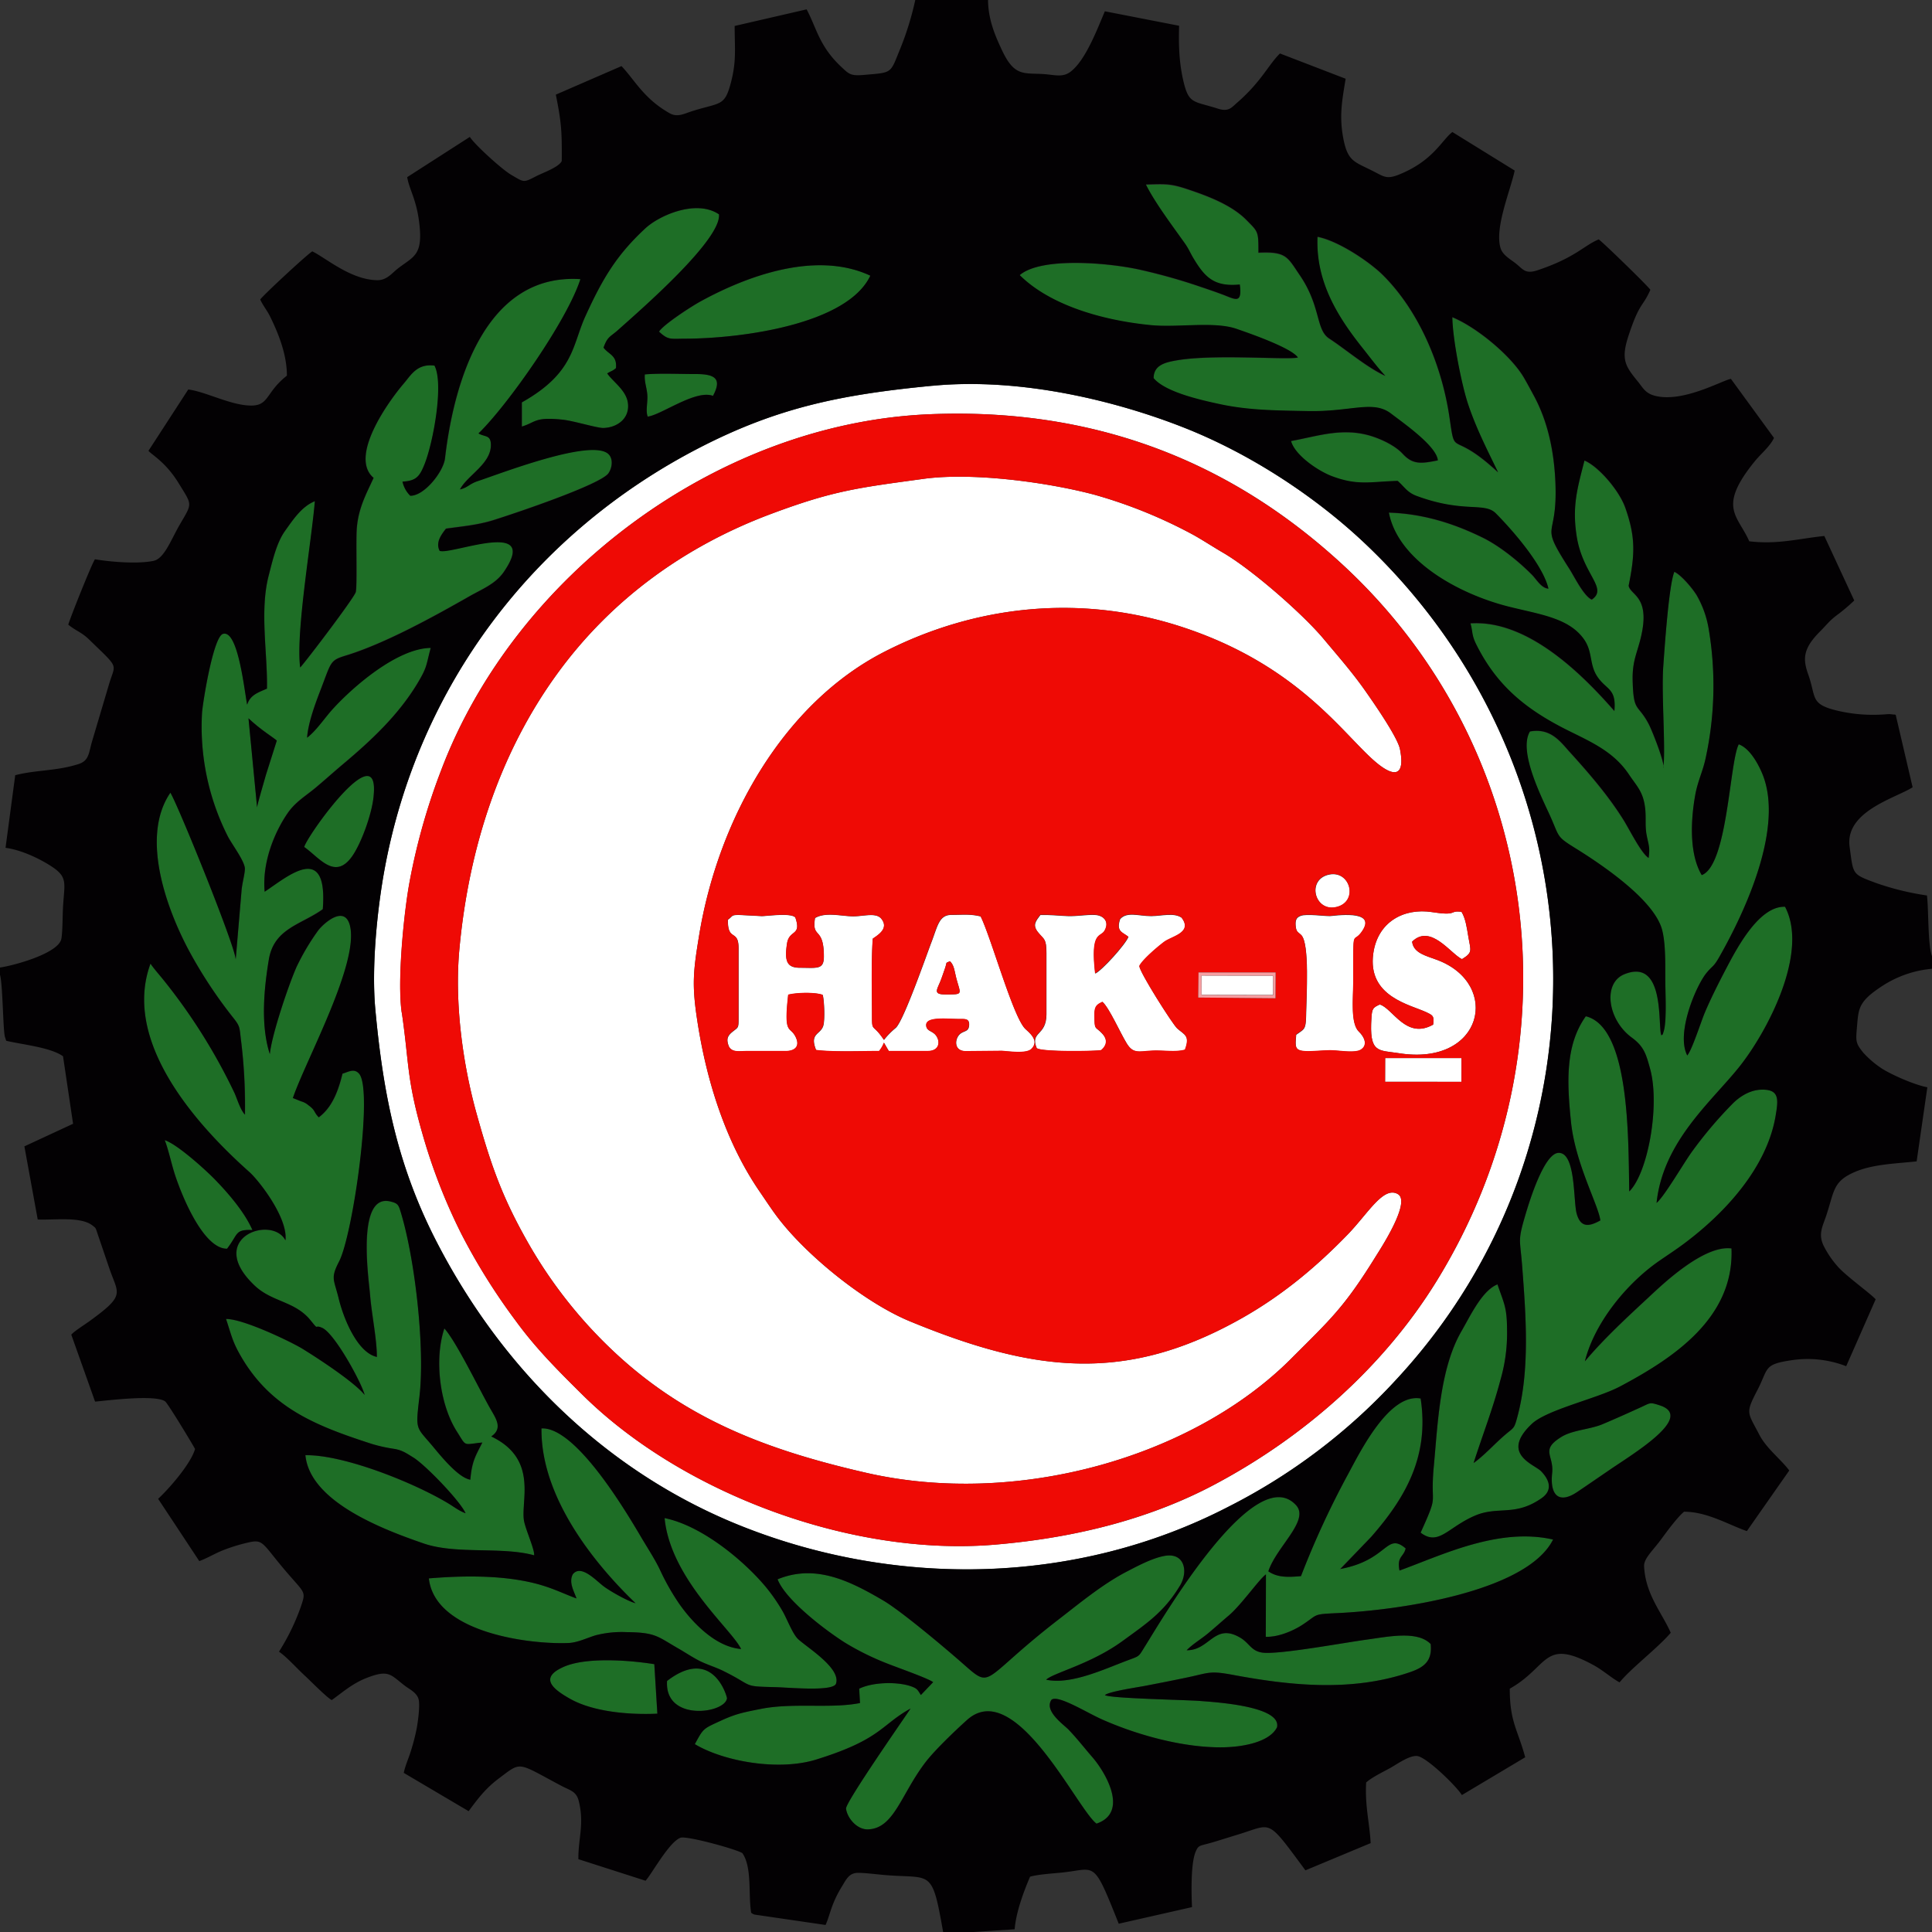 <svg id="Layer_1" data-name="Layer 1" xmlns="http://www.w3.org/2000/svg" width="698" height="698" viewBox="0 0 698 698"><rect x="0" y="0" width="698" height="698" fill="#333333" stroke="none"/><defs><style>.cls-1{fill:#1e6e26;}.cls-1,.cls-2,.cls-3,.cls-4,.cls-5{fill-rule:evenodd;}.cls-2{fill:#fff;}.cls-3{fill:#ef0a05;}.cls-4{fill:#030103;}.cls-5{fill:#f69ea1;}</style></defs><title>hak-is-logo</title><path class="cls-1" d="M439.92,92.75c3.24,6.53,9.72,15.11,14.05,21.22,1.52,2.16,1.84,3.28,3.2,5.53,4,6.59,7.3,10.29,16.67,9.35.92,7.29-1.63,5.33-6.36,3.57-3.27-1.21-5.93-2.1-9.48-3.3-6.3-2.12-13.26-4-20-5.57-11.15-2.52-35.81-4.79-43.66,1.91,10.33,10.32,28.59,16.26,47.53,18.09,9.53.92,22.7-1.44,30.67,1.29,4.83,1.66,20,6.94,22.3,10.4-4.19.92-30.12-1.31-43.68,1-4.58.78-8.4,1.87-8.45,6.46,4.19,4.95,16.33,7.77,24.16,9.44,10.43,2.21,20.19,2.23,31.44,2.46,15.89.32,23.65-4.13,30.22.93,4.65,3.57,16.36,11.69,16.87,16.87-6.15,1.26-9.11,1.52-12.72-2.4-2.34-2.54-6.55-4.79-10.69-6.18-10.71-3.58-19.83-.16-29.62,1.59,1.3,5,9.51,10.74,14.76,12.71,9.45,3.53,14,1.95,23.76,1.7,2.51,2.21,3.43,4.17,6.87,5.44,17,6.3,24.44,2.1,28.6,6.3,5.84,5.9,17,18.56,19,27.18-2.51-.12-4.38-3.4-5.81-4.86-4.77-4.87-11.78-10.53-17.89-13.54-9.8-4.83-21-8.66-33.95-9.07,3.28,17.23,25.06,29.36,43.39,34,11.19,2.8,21.42,4,26.9,11.5,3.56,4.84,1.77,9.21,5.18,14,3.29,4.65,6.77,4,6,12.17-11.81-13.55-31.47-33-52-31.66.89,3.07.35,4.1,2.06,7.55,7.47,15,18.06,23.7,33.72,31.42,8.55,4.21,16.2,7.74,21.52,15.7,2.88,4.3,5.27,6.26,5.87,12.71.29,3.07-.12,5.83.45,8.94.66,3.6,1.32,4.4.74,8.43-2.7-1.79-6.85-10.26-9-13.63-5.56-8.91-12.72-17.19-19.53-24.69-3.28-3.61-6.81-8.75-14.33-7.37-4.4,7.18,4.55,24.43,7.34,30.65,3.37,7.52,2.14,7.24,8.92,11.44,9.5,5.88,28.64,18.71,31.49,29.63,1.39,5.34,1.08,13.22,1.15,19.39.05,3.81.52,13.51-.56,17.14-.58,1.95-.35.94-.83,1.55C624.79,397.58,628,372,612.94,378c-8,3.19-6.13,16.53,2.59,22.91,4.39,3.22,5.17,5.92,6.65,11.35,3.61,13.22-.83,37.67-7.55,44.25-.36-18.89.35-59.34-15.69-63.29-7.52,10.53-6.81,24-5.35,38.27,1.54,15.06,10,30.17,10.59,35.49-4,2.21-7.12,2.78-8.56-2.52-1.24-4.6-.26-22.09-6.55-21.89-5.22.17-10.55,17.68-11.81,21.9-3,10.28-2.11,8.66-1.29,19.4,1.31,17.35,2.8,36.85-1.69,53.81-1.24,4.7-1.26,4-4.38,6.65-4,3.4-7.5,7.43-11.5,10.29,3.23-10.14,6.85-19.25,9.73-30.14a60.29,60.29,0,0,0,2.35-18c0-8.23-1.11-9.47-3.45-16.4-5.52,2.18-9.74,11.24-13,16.88-7.77,13.47-8.53,33.18-10,48.7s2.07,9-4.77,24.12c6.52,5,9.81-2,19.72-6.18,8.33-3.53,14.34.46,24-6.29,4.1-2.88,2.85-6.59-.22-9.74-2.45-2.51-14.87-6.19-3.34-17.08,5.46-5.16,23.62-9.14,31.87-13.52,19.34-10.26,41.33-24.77,40.28-49.87-10-1.34-25,13.05-29.69,17.42-7.87,7.32-16.36,15.11-23.28,23.37,3.51-14,15.13-28.14,26.73-36.2,3.4-2.36,6-4,9.26-6.45C649,464.43,664.39,448,667.53,429c.94-5.69,1.49-9.51-5.18-9.32-4.44.12-8.26,2.86-10.55,5.24a149.21,149.21,0,0,0-14.39,17c-2.9,3.92-10,16.22-12.91,18.68,2.32-22.12,19.63-36.39,29.75-49s25.43-41.37,16.66-58c-9.54-.34-17.62,15.38-21.54,22.85-2.46,4.69-5.38,10.54-7.4,15.3-1.47,3.47-4.59,13.43-6.38,15.57-4.19-8,3.27-25.51,7.1-30,2.07-2.43,2.41-2,4.41-5.48,9.72-17.06,23.6-47.35,15.53-66.47-1.8-4.25-4.77-9.12-8.43-10.46-3.33,6.33-4,43.74-13.38,47.25-4.55-7.62-4-19.78-2.34-29,.88-4.89,2.71-8.43,3.71-13.07a123.13,123.13,0,0,0,1.19-46.57A36.25,36.25,0,0,0,639,241.25c-1.62-2.69-5.71-7.45-8.11-8.54-2,4.81-3.54,27.56-4,34.11-.72,10,.94,30,0,36.72.81-1.25-4-13.5-5.26-15.83-3.95-7.51-5.51-4-5.8-15.64-.22-8.21,2.23-10.75,3.55-18.53,2.06-12.1-4.4-12.56-5-15.81,2.3-11.45,2.54-17.55-1.23-28.22-2.28-6.42-9.82-15-14.73-17-2.54,9.95-4.54,16.45-2.8,27.45,2.19,13.84,11.44,18.68,5.44,22.79-2.94-1.32-6.23-8.17-8.16-11.21-11.3-17.7-3.93-9.43-5-31.59-.53-11-2.72-21.67-7.91-31.14-1.06-2-2.38-4.44-3.52-6.37-4.62-7.83-17-18.14-25.79-21.71.1,7.77,3.23,23.76,5.53,30.91,2.91,9,7.07,17,11,25.13-17.09-15.92-15.35-4.68-17.52-19.64-2.81-19.29-11.16-38.75-24.09-51.63-4.51-4.5-15.78-12.29-23.63-13.83-.7,16.41,7.48,29.16,16.36,40.3,2.5,3.13,5.67,7.38,8.16,9.95-6.74-3.07-14-9.37-20.31-13.51-4.9-3.22-2.9-11.67-10.7-23-4.35-6.34-4.71-8.48-14.85-8,0-7.84-.05-7.47-4.34-11.81-5.34-5.42-13.86-8.65-21.41-11.16-6.09-2-8-1.87-15-1.65" transform="translate(-26 -26)"/><path class="cls-1" d="M122.09,305.91c-.56,2.08-3.24,10.88-3.2,11.81l-3.09-32.21c4.42,4.23,9.42,7.2,10.23,8.06Zm76.85-123.32c10.61-10.29,32.1-40.93,36.82-55.74-34.64-2.21-45.82,37.81-48.92,64.75-.56,4.85-7.55,13.65-12.56,13.5a10.23,10.23,0,0,1-2.8-5.12c5-.22,6.21-2,7.89-6.07,3.2-7.8,7.13-29.28,3.67-35.82-6.31-.82-8.53,3.43-11,6.35-5.68,6.57-20,26.58-11,34.21-2.5,5.52-5.45,10.68-6.06,18.1-.35,4.27.18,21.13-.38,23.17s-17.88,24.88-20.08,27.23c-1.64-12.79,4.13-45.73,5.3-60.08-4.76,1.89-7.91,6.67-10.86,10.81s-4.47,10.65-5.89,16.19c-3.28,12.77-.33,28.16-.6,40.73-3.3,1.46-6,2.28-7.15,5.8-1-5.29-3.34-27.64-8.9-25.52-3.51,1.73-7.25,25.46-7.42,28.59a87.77,87.77,0,0,0,9.35,44.54c1.57,3,6.29,9.19,6.15,11.8-.13,2.42-1,5.09-1.25,8.23l-2.09,24.65c.76-2.8-20.77-56-23.58-60.48-11.47,16.69-.39,44.3,7.59,58.65a164.66,164.66,0,0,0,15.41,23c2.13,2.72,2,3.3,2.45,7.25a192.41,192.41,0,0,1,1.54,27.44c-1.79-2-2.77-5.71-3.87-8.06A207.43,207.43,0,0,0,85,380c-1.45-1.82-3.48-4.08-4.62-5.8-10.58,28.77,17.85,59.38,35.75,75.3,3.59,3.19,14,16.61,13.06,24.66-5-9.38-29.26-.74-11.08,16.4,6.32,5.95,14.51,5.56,20.12,12.47,3.32,4.09,1.1,1.35,4.24,2.76,4.58,2.07,14.34,20,15.32,24.23-3.56-4.46-15.91-12.66-22.38-16.63-4.37-2.68-21.72-10.95-27.69-10.81,2,6.21,2.34,8.3,5.54,13.77,10.88,18.52,27.08,24.88,47.13,31.37a57.07,57.07,0,0,0,8.11,1.79c3,.49,4.58,1.71,6.83,3.07,4.23,2.55,16.92,15.67,18.93,20.18-2.4-.87-4.2-2.33-6.39-3.64-12.51-7.49-37.61-17.54-51.47-17.34,1.6,16.86,28.24,26.94,42.74,31.91,11.78,4,28.19,1,39.89,4.27.17-2.1-2.83-8.72-3.58-12.08-1.59-7,5.49-22.56-11.91-30.86,4.36-3,1.61-6.57-.48-10.28-4-7.1-12.27-24.17-16.47-28.74-3.69,11-1.72,27.44,4.51,37.21,3.62,5.69,2.08,4.68,9.21,4-2.28,4.66-3.78,6.64-4.33,13.42-4.31-.63-10.75-8.67-13.38-11.82-6.31-7.54-6.5-5.62-5-18.19,2-17.56-1.67-50.47-7-67.42-.65-2.06-1.18-2.49-3.44-3.06-12.52-3.15-7.83,28.25-7.42,33.55.54,7,2.43,16,2.48,22.6-6.85-1.49-11.87-13.28-13.77-21.05-1.75-7.11-3-7.3.11-13.41,5-9.72,12.43-62,7.23-67.88-1.79-2-3.69-.72-6,0-1.41,5.83-3.58,12.1-8.57,15.77-2-2.07-1.08-2.45-3.75-4.38a6.78,6.78,0,0,0-2.6-1.39l-3-1.19c4.65-13.69,24.2-49.07,20.57-62.49-2-7.23-9.23-.84-11.37,1.85a84.39,84.39,0,0,0-7.86,13.08c-2.8,6.24-9,24.46-9.7,31.59-3.38-10.34-2.14-23.42-.36-34.15C125,361.27,134.8,360,142.6,354.4c1.9-24.72-12.86-11.71-21-6.32-1-10.69,3.64-21.67,8.39-28.5,2.7-3.88,6.07-5.81,9.75-8.85,3.4-2.81,6.57-5.69,10-8.59,10.16-8.52,19.9-17.54,26.86-29,3.9-6.42,3.24-6.65,5-13.14-12,.11-28,13.9-35.51,22.2-2.92,3.22-5.76,7.61-9.17,10.24.41-5.53,3.09-12.62,4.93-17.4,3.89-10.11,3.28-10.51,9.18-12.31,14-4.31,31.5-13.94,44.43-21.31,4.71-2.69,9.57-4.52,12.59-8.95,13.36-19.59-19.43-5.86-23.24-7.56-1.51-3,.59-5.8,2.29-8,6-.85,11.46-1.34,16.91-3,7.77-2.4,38.89-12.86,41.79-17,1.4-2,1.87-5.54-.28-7.18-6.73-5.14-38.52,7.21-46.94,10-3.11,1-3.56,2.33-6.42,3,2.76-5.19,11.35-9.23,11.17-16.25-.09-3.5-2.15-2.63-4.41-3.94" transform="translate(-26 -26)"/><path class="cls-1" d="M521.35,581.25c12-13.72,21.14-28.78,17.87-50-11.25-2-21.61,18.76-26.13,27.18a314.7,314.7,0,0,0-17.1,37c-4.73.42-8.46.54-11.79-1.73,2.85-8.81,15-18.35,10.05-23.85-14.88-16.48-48.39,41-54.52,50.78-2.6,4.16-1.76,3.49-6.81,5.4-8.61,3.27-20.17,8.68-29,6.82,2.54-2.46,16.18-5.62,27.63-14,8.82-6.42,15-10.44,20.74-20,3.06-5.08,1.64-12-5.51-10.74-4.6.78-10.47,4-14.34,6-8.47,4.5-16.77,11.38-23.86,16.85-28.74,22.18-23.71,25.79-34.9,15.94-6-5.28-22-18.77-28.56-22.63-12.63-7.45-24.78-13.19-38.22-7.69,2.81,7.37,17,18.23,24.24,22.83a97.44,97.44,0,0,0,15.59,7.68c3.21,1.29,14.49,5.23,16.37,6.65l-4.43,4.64c-1.19-1.78-1.18-2.35-3.75-3.21-5.23-1.73-13.89-1.37-18.55.93l.29,5.18c-10.68,2.11-24.06-.21-35.77,2.11-6.48,1.29-9.12,1.8-14.43,4.24-6.54,3-6.32,2.73-9.46,8.5,10.44,6.25,30.21,9.8,43.86,5.56,23.58-7.33,23.34-12.52,34.09-18.43-2.74,4.12-23.64,34.07-23.33,36.2.49,3.49,4,7.54,7.84,7.46,9.49-.19,12-12.66,20.83-24.2,3.38-4.42,10.92-11.62,15-15.28,17.47-15.82,39.74,32.1,46.82,37.41,11.9-4.08,3.13-18.68-1.49-24-3-3.45-5.42-6.65-8.65-10-1.78-1.83-8.85-6.71-6.14-10.73,2.26-2,12.74,4.64,18.43,7.15,12.77,5.64,29.55,10.28,43.81,10,7.42-.16,16.64-2,19.25-7.23,1.7-7.73-22.81-9.1-27.63-9.5-5.2-.43-32.82-.9-34.55-2.14,1.66-1.35,12.09-2.83,15-3.42,5.17-1,10-1.94,15-3,7.51-1.59,7.84-2.45,16.16-.89,20.91,3.9,43,6.24,64-.94,5.07-1.73,8.19-4,7.53-10.19-4.86-5-15.64-2.59-23.21-1.58-7.91,1.07-30.43,5.23-37,4.74-4.54-.33-5.16-3.39-8.47-5.38-9.45-5.69-11.11,4.61-19.47,4.46,2.32-2.36,5.22-4,7.79-6.16s4.94-4.28,7.51-6.46c4.5-3.84,11.05-13.24,13.34-14.78l-.07,22.55c4.51.16,9.83-2.15,13-4.18,6.2-4,3.52-3.94,13.06-4.39,22.56-1.07,68.38-7.81,77.74-26.57-19.75-4.51-40.26,5.71-55.48,11.2-1-5.19,1.5-4.79,2.22-8-7.11-6-6.28,4.29-23.73,7.46Z" transform="translate(-26 -26)"/><path class="cls-1" d="M271.39,605.41a84,84,0,0,1-6.95-12.27c-1.87-3.92-4.46-7.81-6.8-11.79-5.73-9.72-23.69-39.91-36-39.29-.31,26.57,21.82,51.5,34,63.16-2.88-.75-9.32-4.42-11.61-6.17-2.84-2.16-8.12-8-11.07-4.29-1.58,3,.53,6.26,1.33,8.73-3.56-1.29-7.08-3-11.26-4.36-12.7-4.17-28.77-4-42.08-2.88,2.2,19.57,36.17,23.91,50.41,23.34,3.27-.12,6.68-1.82,9.73-2.75a37.82,37.82,0,0,1,11.19-1.18c10.64.11,11.13,1.5,18.72,5.86,2.51,1.44,5.18,3.23,7.7,4.51,2.76,1.39,5.91,2.31,8.59,3.64,11.27,5.56,6.69,5.59,18.5,5.86,5.31.12,20.66,1.65,22.21-1.11,2.1-5.56-10.1-13-13.58-16.18-2.06-1.9-4-7.24-5.63-10.08a65.1,65.1,0,0,0-6.19-8.93c-8.2-9.76-23.23-22.08-36.48-24.77,2.12,22,24.42,40.35,27.64,47.3-9.23-.73-17.64-9.59-22.36-16.35" transform="translate(-26 -26)"/><path class="cls-1" d="M214.59,171.45l0,8.66c5.26-1.6,4.48-3.54,14.72-2.49,4,.41,12.63,3.11,14.81,3,5-.15,9.61-3.5,8.77-9.16-.67-4.57-5.59-7.7-7.45-10.55,1.63-1,1.74-.72,3.16-1.9.46-4.68-2.65-4.89-4.49-7.41,1.42-4,2.35-3.83,4.95-6.15,8.53-7.59,37.66-32.89,36.72-42-8.13-5.5-21.42.3-26.54,5-10.63,9.82-15.65,18.51-21.72,31.79-4.8,10.52-3.94,20.43-22.9,31.1" transform="translate(-26 -26)"/><path class="cls-1" d="M264.16,145.82c3.39,3.15,4.09,2.55,9.63,2.54,19.86-.06,58.36-5.08,66.7-22.76-19.23-9-43.89-.28-61.34,9.29-3.55,2-13.47,8.44-15,10.93" transform="translate(-26 -26)"/><path class="cls-1" d="M629.19,539c1.1-2.89-.87-4.42-3.49-5.27-3.77-1.24-3.43-.9-6.9.68-4.78,2.18-9.09,4.1-13.72,6.07s-10.92,2.08-15.08,4.7c-7.61,4.78-2.55,6.53-3.23,13-.85,8.15,2.55,11.26,9.1,6.8,4-2.74,7.67-5.28,11.73-8,5.63-3.84,19.41-12.18,21.59-18" transform="translate(-26 -26)"/><path class="cls-1" d="M262.37,627.24c-8.67-1.4-24.37-2.67-32.65.92-9.23,4-3.85,8.15,2.14,11.55,8.38,4.77,21.51,5.89,31.61,5.41Z" transform="translate(-26 -26)"/><path class="cls-1" d="M85.55,437.93c1.25,3.14,2.37,8.29,3.5,11.9,2.47,7.92,10.38,27.39,19,27.31,4.19-5.41,2.76-7,9.17-6.75-2.9-6.62-9-13.62-13.86-18.58-3.57-3.6-13.27-12.36-17.78-13.88" transform="translate(-26 -26)"/><path class="cls-1" d="M135.91,332c5.51,3.87,11.13,12.21,17.36,3.29,3.15-4.5,7-14.78,7.69-21.42,2.51-23.12-24.07,14.12-25.05,18.13" transform="translate(-26 -26)"/><path class="cls-1" d="M260,176.48c5-.67,17.3-9.86,23.58-7.5,3.23-6,1-7.9-6.31-7.86-5.82,0-12.64-.34-18.32.13-.23,2.62.68,4.69.89,7.26.24,2.87-.68,5.92.16,8" transform="translate(-26 -26)"/><path class="cls-1" d="M267,633.3c-1,14.82,20.94,11.82,21.65,6.26.06-.46-5-19.06-21.65-6.26" transform="translate(-26 -26)"/><path class="cls-2" d="M359.68,199c-23.77,3.25-32.52,4.23-55,12.63-31.34,11.69-57.85,31-77.25,57.63-20.66,28.36-32,62.65-35.44,99.43-1.88,19.95,1.32,42.23,6.24,59.82,5.4,19.33,9.51,30.84,19.43,48a167.47,167.47,0,0,0,30.18,37.87C274.09,539,303.58,550,339,558.11c54.36,12.44,117.79-5.54,153.43-41.2,14.27-14.29,19.1-18.42,30.56-36.91,1.76-2.84,12.87-19.75,8.05-22.58-5.22-3.07-10.82,7.06-18.25,14.7-10.53,10.83-22.68,21.36-38,30.05-41.74,23.61-74.77,19.84-120,1.22-16.1-6.63-36.73-23.22-47.41-37-2.33-3-4.68-6.62-6.93-9.9-11.88-17.31-19.11-39.16-22.55-61.87-2-13-1.41-17.88.66-30.55,6.9-42.22,30.51-83.87,66.78-102.5,32.58-16.73,72-21.85,111.31-7.83,42.21,15,57.1,41.42,68.72,49.39,6.09,4.18,7.91,1,6.41-6.49-.89-4.46-10.06-17.53-12.57-21.11-4.67-6.66-9.86-12.54-15-18.7-7.52-9-25.89-25.06-36.33-31.14-3.71-2.16-6.78-4.21-10.52-6.33a173.74,173.74,0,0,0-36-14.63c-16.32-4.35-43.64-8.2-61.7-5.73" transform="translate(-26 -26)"/><path class="cls-2" d="M171.16,391.87c-1.72-11.75.88-37,2.88-47.51a227.27,227.27,0,0,1,11.28-39.91C211.83,234.12,284.76,179,361.6,175.67c67.16-2.87,114.93,22.52,149.29,54.16,72.17,66.45,86.31,174.61,34,259.23-19,30.69-47.47,55.9-79.76,73.11-22.41,12-49.1,19.31-79.71,21.89-52,4.39-113.22-18.73-149-54.18-8.48-8.4-16.6-16.42-24-26.58a223.16,223.16,0,0,1-19.69-31.44,205.73,205.73,0,0,1-14.15-36.43c-5.73-20-4.72-25.22-7.4-43.56m191.71-226.5c-32.51,3.13-55.7,7.7-84.27,22.45C218.92,218.63,177,273.69,164.84,340.63c-2.53,13.93-4.67,34.48-3.24,50,2.85,31,8.09,56.82,22.22,84.18,23.93,46.34,61.85,83.55,110.79,102.84,55.77,22,120.49,21,175.08-7.22a212.7,212.7,0,0,0,60.65-45.89c79.89-85.9,75.06-220.92-11.6-302.56-17-16-40.16-31.69-65.05-41.5-23.86-9.41-58.53-18.2-90.82-15.09" transform="translate(-26 -26)"/><path class="cls-2" d="M367.44,385.27c-4.62,0-2.76-1.88-1.48-5.31.54-1.43.92-2.61,1.37-3.88,1-2.77,0-1.95,1.85-2.8,1.6,1.41,1.68,3.79,2.37,6.34,1.55,5.8,2.6,5.65-4.11,5.65M289,358.2c-.17,8.25,3.86,3.3,3.86,10.4v25c0,4-.05,3.44-2.24,5.22-1.75,1.43-2.32,2.65-1.23,5.35,1.28,2.15,3.46,1.62,6.5,1.6h14c3.25,0,5.36-1.63,3.54-5.21-2-4-4.32-.32-2.62-15.14,3-.79,9.58-1,12.44.05.54,1.76.88,9.12.17,11.25-1.06,3.15-5,2.59-2.56,8.66,5.77.78,16.24.42,22.78.38a10.59,10.59,0,0,0,1.74-3c.6.95,1.24,2.15,1.78,3l13.91,0c5.12.08,4.67-4.55,2.4-6.35-1.21-1-2.72-1.1-2.82-2.9-.18-3.3,7.39-2.32,12.05-2.32,2.08,0,3.63-.17,3.44,2.28-.17,2.2-1.52,1.9-3,2.9-2.23,1.56-2.79,6.44,1.85,6.44l13-.12c2.81.19,8.87,1.08,10.66-.67,3-2.92-.56-5.72-2.17-7.24-4.42-4.19-12.33-32.94-16.16-40.66-3.77-.93-6.17-.58-10.52-.57-4.56,0-5,4-7.32,10-1.94,5.11-10,28.25-12.84,30.83a27.9,27.9,0,0,0-4.27,4.35c-4.07-6.13-4.3-2.64-4.3-8.64,0-8.06-.32-20.36.27-27.94,2-1.37,5.89-3.71,3.09-7.19-1.9-2.37-6.39-.88-10.12-.89-4.27,0-10-1.66-13.84.62-1.25,7.78,3.16,2.77,3.2,13.88,0,4.86-2.47,4.09-8.55,4.09-4.74,0-5.74-2.2-4.76-8.75.78-5.15,5.33-2.57,3-9.41-1.57-1.79-10.22-.49-12.15-.5l-8.16-.43c-3,0-2.16.38-4,1.69" transform="translate(-26 -26)"/><path class="cls-2" d="M404.08,370.35v22.1c0,8-6,6.11-3.51,12.23,1.45,1.53,22.62,1.13,23.34.74,1.69-1.41,2.58-3.49.43-5.86-2.73-3-2.86-.86-2.89-7.11,0-3,1.08-3.55,2.89-4.43,2.37,2,6.39,11.15,8.77,15s4.28,2.87,9.37,2.62c3.84-.19,8.39.64,11.68-.34,1.9-5.16-.22-5.36-2.82-7.7-1.67-1.5-13.93-20.82-13.65-22.57,1.15-2.35,6.9-7.17,8.93-8.68,2.84-2.11,10.45-3.32,6.3-8.77-2.82-1.93-7.2-.61-11-.58-4.5,0-8.78-1.72-11.21,1.08-1.56,4.55.94,4.74,3,6.42-1.2,2.91-9.61,12.17-12,13.26-1.79-15.47,1.95-12.9,3.4-15.47,1.81-3.21-.32-5.59-3.59-5.72s-6.3.56-9.89.42c-3.41-.14-6.18-.5-9.74-.4-1.57,2.14-3,3.58-.81,6.28s3,2.22,3,7.51" transform="translate(-26 -26)"/><path class="cls-2" d="M543.78,396.17c-9.76,5.55-14.57-5.86-19.29-7.26-2.4,1.09-2.8,1.49-3,4.66-.89,13.07,2.36,11.75,9.92,12.94,30.41,4.81,37-24.94,13.89-33.67-4.15-1.57-8.62-2.47-9.13-6.64,6.66-6.53,13.82,4.28,18,6.32,3.92-2.38,3.21-2.94,2.33-8-.57-3.36-1-6.65-2.48-9.09-4.69-.59-1.18,1.57-10.58.11-10.38-1.6-19.68,3.58-21.29,14.86-2.25,15.78,13.44,18.54,19.31,21.37,2.3,1.12,2.71,1.35,2.31,4.45" transform="translate(-26 -26)"/><path class="cls-2" d="M494.32,399.84c-.35,4.42-.76,5.89,3.95,6,3.36.05,6.55-.46,9.78-.29,2.41.14,7.57.93,9.53-.2,2.89-1.69,1.22-4.84-.57-6.54-3.16-3-2.06-12.06-2.06-18.54,0-20.53-.26-12.54,3.29-17.92,5.32-8-10.73-5.35-11.76-5.36-2.55,0-8.34-.86-10.49-.1-1.7.6-2,1.66-1.87,3.58.19,2.28.84,2.26,2,3.37,3.1,3,1.89,21.93,1.77,29.25-.09,5.1-.77,4.7-3.58,6.78" transform="translate(-26 -26)"/><polygon class="cls-2" points="500.41 390.82 528 390.84 528.02 382.26 500.44 382.26 500.41 390.82"/><polygon class="cls-2" points="434.05 359.42 459.95 359.47 459.98 352.51 434.07 352.45 434.05 359.42"/><path class="cls-2" d="M505.68,342.12c-7.66,2.12-4.54,13.57,3.31,11.58,8.07-2,4.79-13.82-3.31-11.58" transform="translate(-26 -26)"/><path class="cls-3" d="M526.44,408.26H554l0,8.58-27.59,0ZM459,377.33h27.87l-.05,9.32-27.91-.25Zm84.79,18.84c-9.76,5.55-14.57-5.86-19.29-7.26-2.4,1.09-2.8,1.49-3,4.66-.89,13.07,2.36,11.75,9.92,12.94,30.41,4.81,37-24.94,13.89-33.67-4.15-1.57-8.62-2.47-9.13-6.64,6.66-6.53,13.82,4.28,18,6.32,3.92-2.38,3.21-2.94,2.33-8-.57-3.36-1-6.65-2.48-9.09-4.69-.59-1.18,1.57-10.58.11-10.38-1.6-19.68,3.58-21.29,14.86-2.25,15.78,13.44,18.54,19.31,21.37,2.3,1.12,2.71,1.35,2.31,4.45M289,358.2c1.82-1.31,1-1.68,4-1.69l8.17.43c1.93,0,10.58-1.29,12.15.5,2.36,6.84-2.19,4.26-3,9.41-1,6.55,0,8.75,4.76,8.75,6.08,0,8.57.77,8.55-4.09,0-11.11-4.45-6.1-3.2-13.88,3.88-2.28,9.57-.63,13.84-.62,3.73,0,8.22-1.48,10.12.89,2.8,3.48-1.13,5.82-3.09,7.19C340.72,372.67,341,385,341,393c0,6,.23,2.51,4.3,8.64a27.9,27.9,0,0,1,4.27-4.35c2.86-2.58,10.9-25.72,12.84-30.83,2.27-6,2.76-10,7.32-10,4.34,0,6.75-.36,10.52.57,3.83,7.72,11.74,36.47,16.16,40.66,1.61,1.52,5.15,4.32,2.17,7.24-1.79,1.75-7.85.86-10.66.67l-13,.12c-4.64,0-4.08-4.88-1.85-6.44,1.44-1,2.79-.7,3-2.9.19-2.45-1.36-2.28-3.44-2.28-4.66,0-12.23-1-12.05,2.32.1,1.8,1.6,1.93,2.82,2.9,2.27,1.8,2.72,6.43-2.4,6.35l-13.91,0c-.54-.82-1.18-2-1.78-3a10.59,10.59,0,0,1-1.74,3c-6.54,0-17,.4-22.78-.38-2.44-6.07,1.5-5.51,2.56-8.66.71-2.13.37-9.49-.17-11.25-2.86-1-9.46-.84-12.44-.05-1.7,14.82.6,11.17,2.62,15.14,1.82,3.58-.29,5.22-3.54,5.21h-14c-3,0-5.22.55-6.5-1.6-1.1-2.7-.52-3.92,1.23-5.35,2.19-1.78,2.24-1.2,2.24-5.22v-25c0-7.1-4-2.15-3.86-10.4m205.31,41.64c2.81-2.08,3.49-1.68,3.58-6.78.12-7.32,1.33-26.29-1.77-29.25-1.16-1.11-1.82-1.09-2-3.37-.17-1.92.17-3,1.88-3.58,2.14-.76,7.93.09,10.48.1,1,0,17.08-2.68,11.76,5.36-3.55,5.38-3.29-2.61-3.29,17.92,0,6.48-1.1,15.53,2.06,18.54,1.79,1.7,3.46,4.85.57,6.54-2,1.13-7.12.34-9.53.21-3.23-.18-6.42.33-9.78.28-4.71-.08-4.3-1.55-3.95-6m-70-.28c-2.73-3-2.86-.86-2.89-7.11,0-3,1.08-3.55,2.89-4.43,2.36,2,6.4,11.15,8.77,15s4.28,2.87,9.37,2.62c3.84-.19,8.38.64,11.67-.34,1.91-5.16-.21-5.36-2.81-7.7-1.67-1.5-13.93-20.82-13.65-22.57,1.15-2.35,6.9-7.17,8.93-8.68,2.84-2.11,10.45-3.32,6.3-8.77-2.82-1.93-7.2-.61-11-.58-4.5,0-8.77-1.72-11.21,1.08-1.56,4.55.94,4.74,3,6.42-1.2,2.91-9.61,12.17-12,13.26-1.78-15.47,1.95-12.9,3.4-15.47,1.81-3.21-.32-5.59-3.59-5.72s-6.3.56-9.89.42c-3.41-.14-6.18-.5-9.74-.4-1.57,2.14-3,3.59-.81,6.28s3,2.22,3,7.51v22.1c0,8-6,6.11-3.51,12.23,1.44,1.53,22.62,1.13,23.34.74,1.68-1.41,2.58-3.49.43-5.86m81.35-57.44c-7.66,2.12-4.54,13.57,3.31,11.58,8.07-2,4.79-13.82-3.31-11.58M359.68,199c-23.77,3.24-32.52,4.23-55,12.63-31.34,11.69-57.85,31-77.25,57.63-20.66,28.36-32,62.65-35.44,99.43-1.88,19.95,1.32,42.23,6.24,59.82,5.4,19.33,9.51,30.84,19.43,48a167.47,167.47,0,0,0,30.18,37.87C274.09,539,303.58,550,339,558.11c54.36,12.44,117.79-5.54,153.43-41.2,14.27-14.29,19.1-18.42,30.56-36.91,1.76-2.84,12.87-19.75,8.05-22.58-5.22-3.07-10.82,7.06-18.25,14.7-10.53,10.83-22.68,21.36-38,30.05-41.74,23.61-74.77,19.84-120,1.22-16.1-6.63-36.73-23.22-47.41-37-2.33-3-4.68-6.62-6.93-9.9-11.88-17.31-19.11-39.16-22.55-61.87-2-13-1.41-17.88.66-30.55,6.9-42.22,30.51-83.87,66.78-102.5,32.58-16.73,72-21.85,111.31-7.83,42.21,15,57.1,41.42,68.72,49.39,6.09,4.18,7.91,1,6.41-6.49-.89-4.46-10.06-17.53-12.57-21.11-4.67-6.66-9.86-12.54-15-18.7-7.52-9-25.89-25.06-36.33-31.14-3.71-2.16-6.78-4.21-10.52-6.33a174.32,174.32,0,0,0-36-14.64c-16.32-4.34-43.64-8.19-61.7-5.72M171.16,391.87c2.68,18.34,1.67,23.58,7.4,43.56a205.73,205.73,0,0,0,14.15,36.43,224,224,0,0,0,19.68,31.44c7.42,10.16,15.54,18.18,24,26.58,35.77,35.45,97,58.57,149,54.18,30.61-2.58,57.3-9.94,79.71-21.89,32.29-17.21,60.78-42.42,79.76-73.11,52.33-84.62,38.19-192.78-34-259.23-34.36-31.63-82.13-57-149.29-54.16C284.76,179,211.83,234.12,185.32,304.45A226.41,226.41,0,0,0,174,344.36c-2,10.5-4.6,35.76-2.88,47.51" transform="translate(-26 -26)"/><path class="cls-3" d="M367.44,385.27c6.71,0,5.66.15,4.11-5.65-.69-2.55-.77-4.93-2.37-6.34-1.81.85-.87,0-1.85,2.8-.44,1.27-.83,2.45-1.37,3.88-1.28,3.43-3.14,5.3,1.48,5.31" transform="translate(-26 -26)"/><path class="cls-4" d="M267,633.3c16.62-12.8,21.71,5.8,21.65,6.26-.71,5.56-22.64,8.56-21.65-6.26m-4.6-6.06,1.1,17.88c-10.1.48-23.23-.64-31.61-5.41-6-3.4-11.37-7.53-2.13-11.55,8.27-3.59,24-2.32,32.64-.92m-40.78-85.18c-.31,26.57,21.82,51.5,34,63.16-2.88-.75-9.32-4.42-11.61-6.17-2.84-2.16-8.12-8-11.07-4.29-1.58,3,.53,6.26,1.33,8.73-3.56-1.29-7.08-3-11.26-4.36-12.7-4.17-28.77-4-42.08-2.88,2.2,19.57,36.17,23.91,50.41,23.34,3.27-.12,6.68-1.82,9.73-2.75a37.82,37.82,0,0,1,11.19-1.18c10.64.11,11.13,1.5,18.72,5.86,2.51,1.44,5.18,3.23,7.7,4.51,2.76,1.39,5.91,2.31,8.59,3.64,11.27,5.56,6.69,5.59,18.5,5.86,5.31.12,20.66,1.65,22.21-1.11,2.1-5.56-10.1-13-13.58-16.18-2.06-1.9-4-7.24-5.63-10.08a65.1,65.1,0,0,0-6.19-8.93c-8.2-9.76-23.23-22.08-36.48-24.77,2.12,22,24.42,40.35,27.64,47.3-9.23-.73-17.64-9.59-22.36-16.35a84,84,0,0,1-6.95-12.27c-1.87-3.92-4.46-7.81-6.8-11.79-5.73-9.72-23.69-39.91-36-39.29m288.54,50.88,11.22-11.69c12-13.72,21.14-28.78,17.87-50-11.25-2-21.61,18.76-26.13,27.18a314.7,314.7,0,0,0-17.1,37c-4.73.42-8.46.54-11.79-1.73,2.85-8.81,15-18.35,10.05-23.85-14.89-16.48-48.39,41-54.52,50.78-2.6,4.16-1.76,3.49-6.81,5.4-8.61,3.26-20.17,8.68-29,6.82,2.54-2.46,16.18-5.62,27.64-14,8.82-6.42,14.95-10.44,20.72-20,3.07-5.08,1.65-12-5.5-10.74-4.6.78-10.47,4-14.34,6-8.47,4.5-16.77,11.38-23.86,16.85-28.74,22.18-23.71,25.79-34.91,15.94-6-5.28-22-18.77-28.55-22.63-12.63-7.45-24.78-13.19-38.22-7.69,2.81,7.37,17,18.23,24.25,22.83a96.91,96.91,0,0,0,15.58,7.68c3.21,1.29,14.49,5.23,16.37,6.65l-4.43,4.64c-1.19-1.78-1.18-2.35-3.75-3.21-5.23-1.73-13.89-1.37-18.54.93l.29,5.18c-10.69,2.11-24.07-.21-35.78,2.11-6.48,1.28-9.12,1.8-14.43,4.24-6.54,3-6.32,2.73-9.46,8.5,10.44,6.25,30.21,9.8,43.86,5.56,23.58-7.32,23.34-12.52,34.09-18.43-2.74,4.12-23.64,34.07-23.33,36.2.49,3.49,4,7.54,7.85,7.46,9.49-.19,12-12.66,20.82-24.2,3.37-4.42,10.92-11.62,15-15.28,17.47-15.82,39.74,32.1,46.83,37.41,11.89-4.08,3.12-18.68-1.49-24-3-3.45-5.43-6.65-8.65-10-1.79-1.83-8.86-6.71-6.15-10.73,2.26-2,12.74,4.64,18.44,7.15,12.76,5.64,29.54,10.28,43.8,10,7.42-.16,16.64-2,19.26-7.23,1.69-7.73-22.82-9.1-27.64-9.5-5.2-.43-32.82-.9-34.54-2.14,1.65-1.35,12.08-2.83,15-3.42,5.17-1,10-1.94,15-3,7.51-1.59,7.84-2.45,16.16-.89,20.91,3.9,43,6.24,64-.94,5.07-1.73,8.19-4,7.53-10.19-4.86-5-15.64-2.59-23.21-1.58-7.9,1.07-30.42,5.23-37,4.74-4.54-.33-5.16-3.39-8.47-5.38-9.45-5.69-11.11,4.61-19.47,4.46,2.33-2.36,5.22-4,7.8-6.16s4.93-4.28,7.5-6.46c4.5-3.84,11.05-13.24,13.34-14.78l-.07,22.55c4.51.16,9.83-2.15,13-4.18,6.2-4,3.52-3.94,13.06-4.39,22.56-1.07,68.38-7.81,77.74-26.57-19.75-4.51-40.26,5.71-55.48,11.2-1-5.19,1.5-4.79,2.22-8-7.11-6-6.28,4.29-23.73,7.46M629.19,539c-2.18,5.78-16,14.12-21.59,18-4.06,2.77-7.72,5.31-11.73,8-6.55,4.46-10,1.35-9.1-6.8.68-6.5-4.38-8.25,3.23-13,4.16-2.62,10.33-2.69,15.08-4.7s8.94-3.89,13.72-6.07c3.47-1.58,3.13-1.92,6.9-.68,2.62.86,4.59,2.38,3.49,5.27M85.55,437.93c4.51,1.52,14.21,10.28,17.78,13.88,4.89,5,11,12,13.86,18.58-6.41-.26-5,1.34-9.17,6.75-8.59.08-16.5-19.39-19-27.31-1.14-3.61-2.25-8.76-3.5-11.9M362.87,165.37c32.3-3.11,66.95,5.68,90.82,15.09,24.89,9.81,48.09,25.54,65.05,41.5,86.66,81.64,91.49,216.66,11.6,302.56a212.7,212.7,0,0,1-60.65,45.89c-54.6,28.22-119.31,29.2-175.08,7.22-48.94-19.29-86.86-56.5-110.79-102.84-14.13-27.36-19.37-53.2-22.22-84.17-1.43-15.51.72-36.06,3.24-50,12.14-66.94,54.08-122,113.76-152.81,28.57-14.75,51.76-19.32,84.27-22.45M135.91,332c5.51,3.87,11.13,12.21,17.36,3.29,3.15-4.5,7-14.78,7.69-21.42,2.51-23.12-24.07,14.12-25.05,18.13M283.6,169c3.23-6,1-7.9-6.31-7.86-5.82,0-12.63-.34-18.32.13-.23,2.62.68,4.69.89,7.26.23,2.87-.69,5.92.16,8,5-.67,17.3-9.86,23.58-7.5m-84.66,13.61c2.26,1.31,4.32.43,4.41,3.94.18,7-8.41,11.06-11.17,16.25,2.86-.66,3.31-1.95,6.42-3,8.42-2.79,40.21-15.15,46.94-10,2.15,1.64,1.68,5.2.28,7.18-2.89,4.1-34,14.56-41.79,17-5.45,1.68-10.89,2.17-16.91,3-1.71,2.19-3.81,5-2.29,8,3.81,1.7,36.59-12,23.24,7.56-3,4.43-7.88,6.26-12.59,8.95-12.93,7.37-30.39,17-44.44,21.31-5.88,1.8-5.28,2.2-9.17,12.31-1.84,4.78-4.52,11.87-4.92,17.4,3.4-2.63,6.24-7,9.16-10.24,7.52-8.3,23.51-22.09,35.51-22.2-1.78,6.49-1.12,6.72-5,13.14-7,11.44-16.69,20.46-26.86,29-3.45,2.9-6.62,5.78-10,8.59-3.68,3-7.05,5-9.76,8.85-4.74,6.83-9.35,17.81-8.38,28.5,8.16-5.39,22.92-18.4,21,6.32-7.8,5.63-17.62,6.87-19.5,18.18-1.78,10.72-3,23.81.36,34.15.72-7.13,6.9-25.35,9.7-31.59A84.39,84.39,0,0,1,141,362.06c2.14-2.69,9.41-9.08,11.37-1.85,3.64,13.42-15.92,48.8-20.57,62.48l3,1.2a6.78,6.78,0,0,1,2.6,1.39c2.67,1.93,1.77,2.31,3.75,4.38,5-3.67,7.16-10,8.57-15.77,2.3-.69,4.2-2,6,0,5.2,5.89-2.19,58.16-7.23,67.88-3.16,6.11-1.86,6.3-.12,13.41,1.91,7.77,6.93,19.56,13.78,21.05,0-6.55-1.93-15.57-2.48-22.6-.42-5.3-5.1-36.7,7.42-33.55,2.26.57,2.79,1,3.44,3.06,5.37,16.95,9.09,49.86,7,67.42-1.46,12.57-1.27,10.65,5,18.19,2.63,3.15,9.08,11.18,13.39,11.82.55-6.78,2-8.76,4.33-13.42-7.13.69-5.59,1.7-9.21-4-6.23-9.77-8.2-26.22-4.51-37.21,4.2,4.57,12.45,21.64,16.47,28.74,2.09,3.71,4.84,7.3.48,10.28,17.4,8.3,10.32,23.82,11.91,30.86.75,3.36,3.76,10,3.59,12.08-11.7-3.23-28.13-.23-39.9-4.27-14.5-5-41.14-15-42.75-31.91,13.87-.2,39,9.85,51.48,17.34,2.19,1.31,4,2.77,6.39,3.64-2-4.51-14.7-17.63-18.93-20.18-2.25-1.36-3.84-2.58-6.83-3.07a55.73,55.73,0,0,1-8.11-1.79c-20.05-6.49-36.25-12.85-47.13-31.37-3.2-5.47-3.49-7.56-5.54-13.77,6-.14,23.32,8.13,27.69,10.81,6.47,4,18.82,12.17,22.38,16.63-1-4.2-10.75-22.16-15.32-24.23-3.14-1.41-.91,1.33-4.24-2.76-5.61-6.9-13.81-6.52-20.12-12.47-18.18-17.14,6.11-25.78,11.07-16.4.95-8.05-9.46-21.47-13-24.66-17.9-15.92-46.33-46.53-35.75-75.3,1.14,1.72,3.17,4,4.62,5.8a207.43,207.43,0,0,1,25.61,40.7c1.1,2.35,2.08,6.07,3.87,8.06A191,191,0,0,0,113,401.3c-.46-3.95-.32-4.53-2.46-7.25a165.51,165.51,0,0,1-15.4-23c-8-14.35-19-42-7.59-58.65,2.82,4.51,24.34,57.68,23.58,60.48l2.09-24.65c.21-3.14,1.12-5.81,1.25-8.23.14-2.61-4.59-8.81-6.15-11.8a87.66,87.66,0,0,1-9.34-44.54c.16-3.13,3.9-26.86,7.41-28.59,5.56-2.12,7.85,20.23,8.9,25.52,1.12-3.52,3.84-4.34,7.15-5.8.27-12.57-2.68-28,.6-40.73,1.42-5.54,2.87-11.95,5.89-16.19S135,209,139.74,207.07c-1.17,14.35-6.94,47.29-5.3,60.08,2.2-2.35,19.5-25.16,20.07-27.23s0-18.9.39-23.17c.61-7.42,3.56-12.58,6.06-18.1-9-7.63,5.36-27.64,11-34.21,2.51-2.92,4.73-7.17,11-6.35,3.46,6.54-.47,28-3.67,35.82-1.68,4.11-2.89,5.85-7.89,6.08a10.24,10.24,0,0,0,2.8,5.11c5,.15,12-8.65,12.56-13.5,3.1-26.94,14.28-67,48.92-64.75-4.72,14.81-26.21,45.45-36.82,55.74m65.22-36.77c1.51-2.49,11.44-9,15-10.93,17.45-9.58,42.11-18.29,61.34-9.29-8.34,17.68-46.84,22.7-66.7,22.76-5.54,0-6.24.61-9.63-2.54m-49.57,25.63,0,8.66c5.26-1.6,4.48-3.54,14.72-2.49,4,.41,12.63,3.11,14.81,3,5-.16,9.61-3.51,8.77-9.17-.67-4.57-5.59-7.7-7.45-10.55,1.63-1,1.74-.72,3.16-1.9.46-4.68-2.65-4.89-4.49-7.41,1.43-4,2.35-3.83,5-6.15,8.52-7.59,37.65-32.88,36.71-42-8.13-5.51-21.42.29-26.54,5-10.63,9.83-15.65,18.52-21.72,31.8-4.81,10.53-3.94,20.42-22.9,31.1m225.33-78.7c7-.22,8.92-.39,15,1.65,7.54,2.51,16.06,5.74,21.4,11.16,4.28,4.34,4.35,4,4.34,11.81,10.14-.51,10.5,1.63,14.85,8,7.8,11.36,5.8,19.81,10.7,23,6.31,4.14,13.57,10.44,20.31,13.51-2.49-2.56-5.66-6.82-8.16-9.95-8.87-11.14-17.06-23.89-16.36-40.3,7.84,1.54,19.12,9.33,23.63,13.83,12.93,12.88,21.28,32.34,24.09,51.63,2.17,15,.43,3.73,17.52,19.64-3.9-8.1-8.06-16.11-11-25.13-2.3-7.15-5.43-23.14-5.53-30.91,8.75,3.57,21.17,13.88,25.79,21.71,1.14,1.93,2.46,4.42,3.52,6.37,5.19,9.47,7.38,20.16,7.91,31.14,1,22.16-6.32,13.89,5,31.59,1.93,3,5.22,9.89,8.16,11.21,6-4.11-3.25-9-5.44-22.79-1.74-11,.26-17.5,2.8-27.45,4.91,2,12.45,10.62,14.73,17,3.77,10.67,3.53,16.77,1.23,28.22.58,3.25,7,3.71,5,15.81-1.32,7.78-3.77,10.32-3.55,18.53.29,11.63,1.85,8.13,5.8,15.64,1.23,2.33,6.07,14.58,5.26,15.83.93-6.75-.73-26.71,0-36.72.47-6.55,2-29.3,4-34.11,2.4,1.09,6.49,5.85,8.11,8.54a36.25,36.25,0,0,1,4.34,12.42,123.13,123.13,0,0,1-1.19,46.57c-1,4.64-2.83,8.18-3.71,13.07-1.66,9.21-2.21,21.37,2.34,29,9.38-3.51,10-40.92,13.38-47.25,3.66,1.34,6.63,6.21,8.43,10.46,8.07,19.12-5.81,49.41-15.53,66.47-2,3.52-2.34,3-4.41,5.48-3.83,4.47-11.29,22-7.1,30,1.79-2.14,4.91-12.1,6.38-15.57,2-4.76,4.94-10.61,7.4-15.3,3.92-7.47,12-23.19,21.54-22.85,8.77,16.6-6.56,45.42-16.66,58s-27.43,26.85-29.75,49c2.92-2.46,10-14.76,12.91-18.68a149.21,149.21,0,0,1,14.39-17c2.29-2.38,6.11-5.12,10.55-5.24,6.67-.19,6.12,3.63,5.18,9.32-3.14,19-18.54,35.4-32.94,46.17-3.22,2.41-5.86,4.09-9.26,6.45-11.6,8.06-23.22,22.19-26.73,36.2,6.92-8.26,15.41-16.05,23.28-23.37,4.7-4.37,19.69-18.76,29.69-17.42,1,25.1-20.94,39.61-40.28,49.87-8.25,4.38-26.41,8.36-31.87,13.52-11.53,10.89.89,14.57,3.34,17.08,3.07,3.15,4.32,6.86.22,9.74-9.61,6.75-15.62,2.76-24,6.29-9.91,4.22-13.2,11.18-19.72,6.18,6.84-15.13,3.33-8.6,4.77-24.12s2.19-35.23,10-48.7c3.25-5.64,7.47-14.7,13-16.88,2.34,6.93,3.42,8.17,3.45,16.4a60.29,60.29,0,0,1-2.35,18c-2.88,10.89-6.5,20-9.73,30.14,4-2.86,7.52-6.9,11.5-10.29,3.12-2.66,3.14-1.95,4.38-6.65,4.49-17,3-36.46,1.69-53.81-.82-10.74-1.76-9.12,1.29-19.4,1.26-4.22,6.59-21.73,11.81-21.9,6.29-.2,5.31,17.29,6.55,21.89,1.44,5.31,4.6,4.73,8.56,2.52-.58-5.32-9-20.43-10.59-35.49-1.46-14.28-2.17-27.74,5.35-38.27,16,3.95,15.33,44.4,15.69,63.29,6.72-6.58,11.16-31,7.55-44.25-1.48-5.43-2.26-8.13-6.65-11.35-8.72-6.38-10.63-19.72-2.59-22.91,15-6,11.85,19.61,13.34,22.12.48-.61.25.4.83-1.55,1.08-3.63.61-13.33.56-17.14-.07-6.17.24-14-1.15-19.39-2.85-10.92-22-23.75-31.49-29.63-6.78-4.2-5.55-3.92-8.92-11.44-2.79-6.22-11.74-23.47-7.34-30.65,7.52-1.38,11.05,3.76,14.33,7.37,6.81,7.5,14,15.78,19.53,24.69,2.1,3.37,6.25,11.84,9,13.63.58-4-.08-4.83-.74-8.43-.57-3.11-.16-5.87-.45-8.94-.6-6.45-3-8.41-5.87-12.71-5.32-8-13-11.49-21.52-15.7-15.66-7.72-26.25-16.39-33.72-31.42-1.71-3.45-1.17-4.48-2.06-7.55,20.51-1.39,40.17,18.11,52,31.66.74-8.14-2.74-7.52-6-12.17s-1.62-9.17-5.18-14c-5.48-7.45-15.71-8.7-26.9-11.5-18.33-4.59-40.11-16.72-43.39-34,12.91.41,24.15,4.24,33.95,9.07,6.11,3,13.12,8.67,17.89,13.54,1.43,1.46,3.3,4.74,5.81,4.86-2-8.62-13.15-21.28-19-27.18-4.16-4.21-11.56,0-28.6-6.3-3.44-1.27-4.36-3.22-6.87-5.44-9.79.25-14.31,1.84-23.76-1.71-5.26-2-13.46-7.73-14.76-12.7,9.79-1.75,18.91-5.17,29.62-1.59,4.14,1.39,8.35,3.64,10.69,6.18,3.61,3.92,6.57,3.66,12.72,2.39-.51-5.17-12.22-13.29-16.87-16.86-6.57-5.05-14.33-.6-30.22-.93-11.25-.23-21-.25-31.44-2.46-7.83-1.67-20-4.49-24.16-9.44.05-4.59,3.87-5.68,8.45-6.45,13.56-2.31,39.49-.08,43.68-1-2.29-3.46-17.47-8.74-22.3-10.4-8-2.72-21.14-.37-30.67-1.29-18.94-1.83-37.2-7.77-47.53-18.08,7.85-6.71,32.51-4.44,43.67-1.91a204.27,204.27,0,0,1,20,5.56c3.55,1.2,6.21,2.08,9.48,3.3,4.73,1.76,7.28,3.72,6.36-3.57-9.37.94-12.69-2.76-16.67-9.35-1.36-2.25-1.68-3.37-3.2-5.53-4.33-6.11-10.81-14.69-14.05-21.22M26,375.55v2.64c1,3.41,1.08,19.62,1.76,22.36l.33,1a2,2,0,0,0,.19.48c6,1.4,16,2.37,20.49,5.58L52.4,432l-17.59,8.16,4.82,26.43c6.12.23,15.31-1.1,19.56,2,1.6,1.18,1.32,1,2.08,3.21l4.28,12.58c3.19,9.3,6,9.4-7.57,19.18-1.39,1-5.38,3.54-6.22,4.64l8.59,24.18c4.83-.44,21.82-2.6,25.31-.08,1,.72,9.84,15.36,10.81,17.2-1.61,5.53-9.6,14.54-13.34,18L98,590c2.76-1,5.5-2.67,8.31-3.81a62.18,62.18,0,0,1,8.87-2.79c5.91-1.43,5.25-.26,13.2,9.21s8.36,7.87,6.17,14.26a79.65,79.65,0,0,1-7.76,15.86c2.74,1.82,6.57,6.13,9.33,8.66,1.92,1.76,8,7.95,9.73,8.82,3.7-2.63,7.41-5.95,12.41-7.92,8.42-3.33,8.83-1.15,14.21,2.89,1.67,1.25,4.4,2.51,4.84,5.1.4,2.41-.29,7.42-.7,9.83a73.63,73.63,0,0,1-2.12,8.34c-.87,2.9-2,5.13-2.62,8.06l23.44,13.84c3.27-4.44,6.12-8.23,10.84-11.77,8.47-6.35,6.4-6,22.72,2.64,3.08,1.63,5.35,1.91,6.23,5.47,2.07,8.38-.23,13.48-.14,21l24.27,7.79c2.21-2.37,8.42-13.92,12.61-15.53,2.15-.82,20.29,4.16,22.37,5.56,3.56,5.14,2.09,14.9,3.17,21.53a3.27,3.27,0,0,0,1.3.68l25.58,3.74c1.73-3.75,1.9-7.45,6.07-14.17,1.44-2.34,2.44-4.64,5.67-4.66,2.59,0,6.83.55,9.65.79,17,1.43,17-2.64,21.09,20.6h10.55l15.29-1c.51-6.39,3.41-13.94,5.56-19,2.9-.85,8.25-1.15,11.77-1.52,12.2-1.3,10.95-4.87,20.27,18.51l26.47-6c-.24-5.43-.45-16.11,1.39-20.18,1.14-2.5,1.32-1.75,7-3.5l8.45-2.61c12.36-3.75,10-6.08,24.14,13l23.57-9.83c-.43-7.68-2.08-13.14-1.63-21.91,2.06-1.89,6.52-4,8.92-5.36s7.34-4.91,10-4.09c3.89,1.18,14,11.17,15.66,14l22.88-13.65c-2.59-9.78-5.61-12.74-5.57-24.79,14.22-8,12-18.46,30.26-8.51,3.51,1.92,6.54,4.7,9.41,6.24,4-5,14.06-12.65,18.48-17.93-3.17-7.26-9.13-13.81-9.62-24-.14-2.89,3.17-5.64,6.43-10.12,1.92-2.64,5.6-7.61,8-9.61,8.41,0,16.09,4.73,22.69,7l15.32-21.89c-2.82-3.86-8.28-8-10.77-12.85-4.3-8.29-5.16-7.68-.8-16.07,4.16-8,2.11-9.4,12.38-10.92A38.62,38.62,0,0,1,693,519.59l10.64-24.16c-1.36-1.72-10.81-8.51-13.7-11.86a34.48,34.48,0,0,1-5.18-7.68c-1.89-4.13-.28-6.82,1-10.61,3-9,2.37-12.43,10.34-15.86,6.54-2.82,14.51-3,22.35-3.83l3.87-26.78c-4.76-.85-13.82-4.91-16.92-7.09a35.1,35.1,0,0,1-6.25-5.43c-2.83-3.53-2.7-4.08-2.22-9.71.54-6.4.63-8.87,9.25-14.46A39.27,39.27,0,0,1,724,376v-4.54c-1.57-4.25-1.16-16.33-1.82-21.94a98.24,98.24,0,0,1-18.26-4.46c-9-3.33-8.28-3-9.68-13.07-1.81-12.91,16.68-17.66,22.76-21.56l-6.12-26.2c-.3,0-.49-.18-.54-.06l-1.62-.18c-.72,0-1.87.13-2.72.16a56,56,0,0,1-16-1.35c-10.16-2.4-7.73-4.67-10.72-13.15-2-5.58-1.9-9.33,4.22-15.46,2.47-2.47,3.18-3.64,5.89-5.76a64,64,0,0,0,6.52-5.48L685.1,219.64c-9.56,1-16.9,3.14-27.12,1.92-4.1-9.41-11.73-12.13,2.14-29.08,2.06-2.51,5.48-5.35,6.79-8.27l-15.57-21.35c-3.4.71-17.32,8.66-27.33,6.16-3.6-.9-4.36-2.83-6.36-5.28-4.59-5.63-6.14-8-3.15-16.89,3.94-11.8,4.92-9.74,7.75-16.15-.79-1.27-16.54-16.62-18.65-18.21-5.3,2.14-8.43,6.61-22.21,11.18-4.4,1.46-5.21-.48-7.8-2.51-2.12-1.65-4.71-3-5.49-5.6-2.17-7.35,3.66-20.9,5.13-27.94L550.72,73.7c-3.83,2.9-6.94,10.49-19.51,15.46-4.2,1.66-5.33.61-8.79-1.16-7.08-3.63-9.51-3.49-11.13-12.14-1.53-8.16-.34-13.94.87-21.41l-23.72-9.13c-4.05,3.9-6.74,10.17-15.38,17.68-2.21,1.93-3.17,3.47-7,2.27-8.87-2.83-10.51-1.61-12.46-9.73C452,48.8,451.78,42.47,452,35.31l-26.83-5.23c-2.69,6.27-7,17.88-12.53,21.93-2.83,2.06-5.73,1-9.67.75-7-.46-10.43,1-14.88-8.43-2.48-5.23-5.1-11.26-5.12-18.33h-26.3a108.06,108.06,0,0,1-5.39,17.5c-3.77,9.18-2.6,8.65-13.09,9.56-4.9.43-5.44-.27-8.25-2.9-8-7.52-8.85-13.88-12.52-20.78l-26,6c0,8.23.72,12.67-1.42,20.7-2.2,8.31-3.76,6.93-13.38,9.9-3.55,1.09-5.8,2.57-8.75.9-9.32-5.3-12.47-11.87-17.33-17L226.81,60.19c2,10,2.23,13.13,2.14,24-1.07,2.23-6.73,4.19-9.09,5.4-4.89,2.51-4.42,2.33-9.17-.43-3.35-1.94-13.3-11-14.94-13.7L173.11,90c.83,4.9,3.75,8.5,4.57,18.67.79,9.86-2.73,10.24-8.07,14.45-2.13,1.68-3.93,4.2-7.45,4.11-9.51-.23-18.13-7.83-23.32-10.42-1.73.95-17.81,15.88-18.83,17.4,1.12,2.39,2.39,3.79,3.5,6,3.17,6.44,6.15,13.93,6.14,21.51-8.51,6.71-6,11.73-15.13,10.66-6.83-.81-14.89-5-20.51-5.66L79.64,188.87c1.12,1.39,6.27,4.11,10.9,11.7,5,8.12,5,7.07.46,14.87-3.25,5.6-5.64,12.38-9.53,13.19-5.72,1.19-15.38.4-21.15-.57-.93,1-9.11,21.51-9.65,23.63,3.09,2.48,4.66,2.57,7.66,5.49,10.94,10.65,9.39,8.26,7.1,15.89L59.3,293.71c-1.28,4.24-1,7.1-5,8.36-8,2.54-15.35,2.06-22.8,4L28,332.3c5.65.78,11.75,3.68,15.84,6.23,7.14,4.43,5.33,6.25,4.88,16.11-.13,2.87-.1,7.84-.54,10.47-.9,5.28-17,9.69-22.16,10.44" transform="translate(-26 -26)"/><path class="cls-4" d="M118.88,317.72c0-.93,2.65-9.73,3.21-11.81L126,293.57c-.81-.86-5.81-3.83-10.23-8.06Z" transform="translate(-26 -26)"/><path class="cls-5" d="M460.07,378.45l25.91.06,0,7-25.9-.05Zm-1.17,7.95,27.91.25.05-9.32H459Z" transform="translate(-26 -26)"/></svg>
